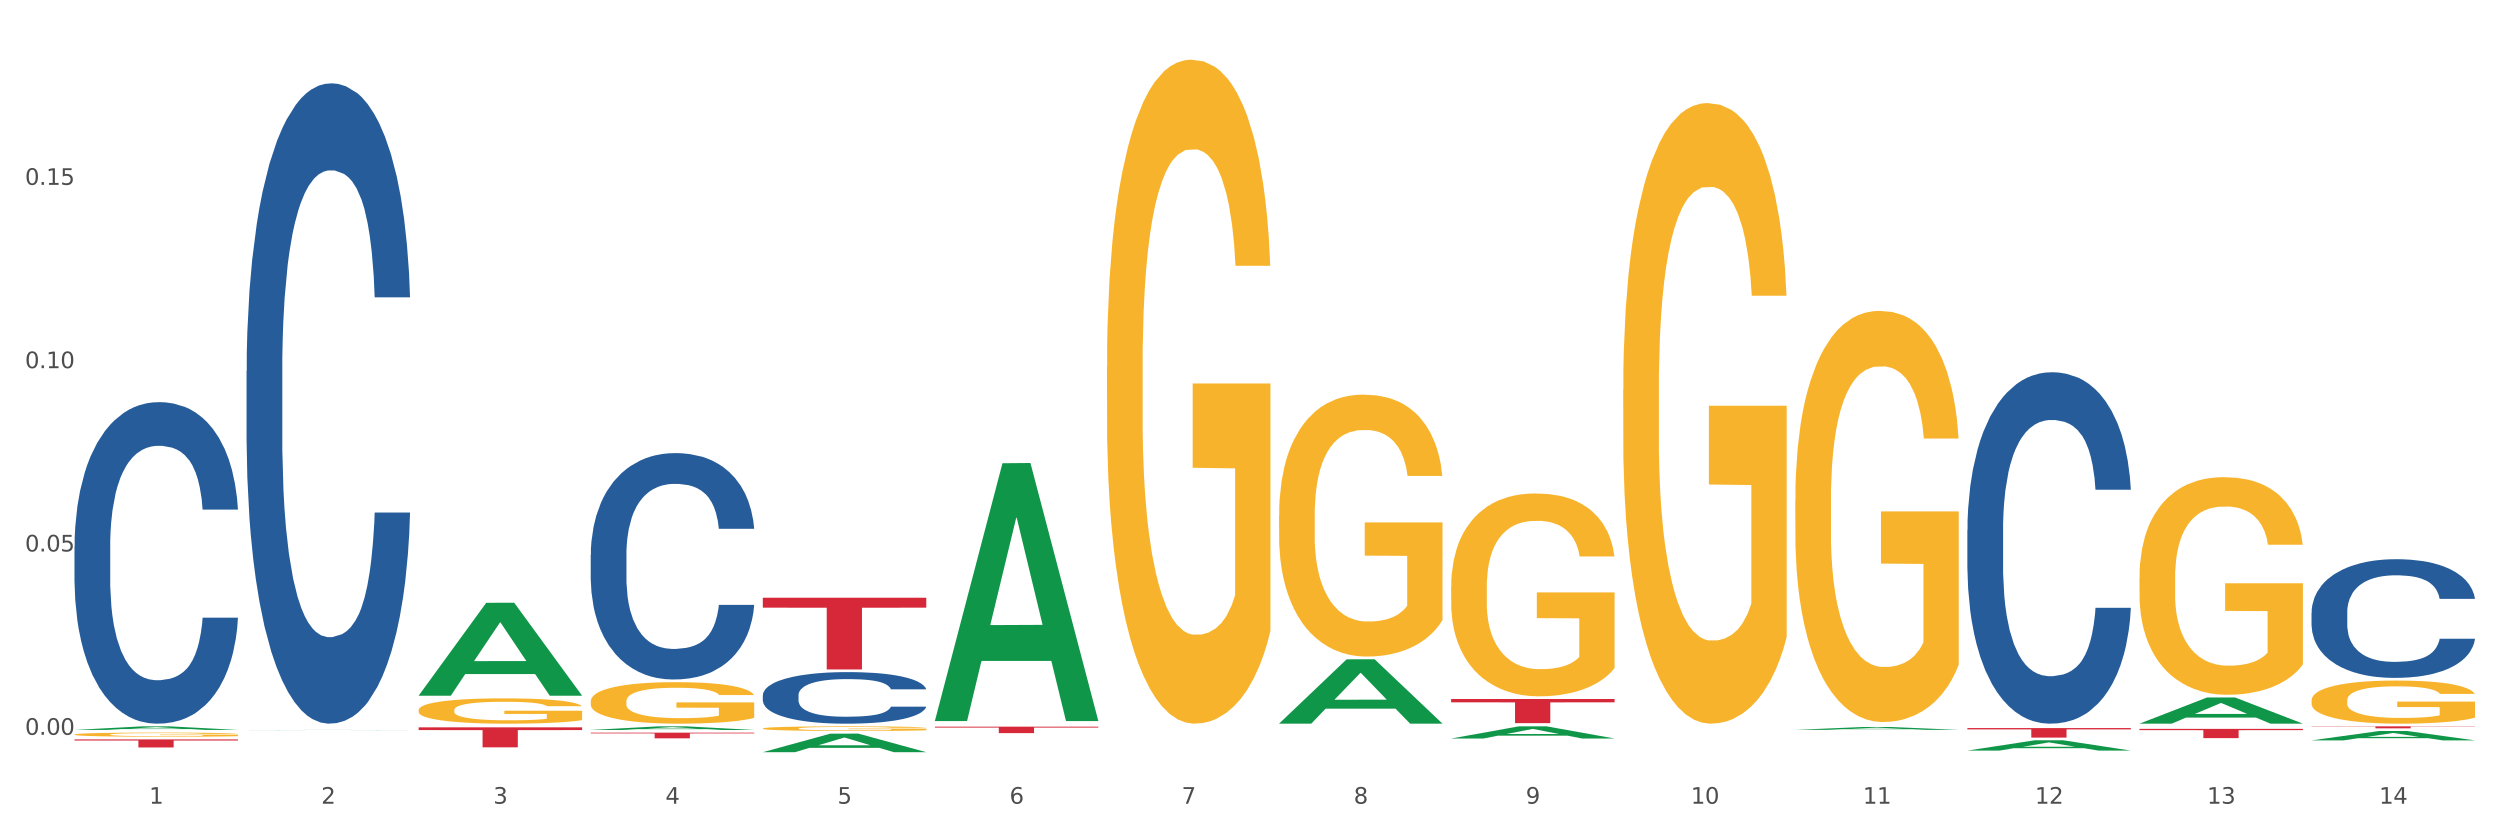 <?xml version="1.0" encoding="utf-8" standalone="no"?>
<!DOCTYPE svg PUBLIC "-//W3C//DTD SVG 1.1//EN"
  "http://www.w3.org/Graphics/SVG/1.1/DTD/svg11.dtd">
<svg xmlns:xlink="http://www.w3.org/1999/xlink" width="1080pt" height="360pt" viewBox="0 0 1080 360" xmlns="http://www.w3.org/2000/svg" version="1.1">
 <rect x="0" y="0" width="1080" height="360" fill="#333333" stroke="none"/>
 <defs>
  <style type="text/css">*{stroke-linejoin: round; stroke-linecap: butt}</style>
 </defs>
 <g id="figure_1">
  <g id="patch_1">
   <path d="M 0 360 
L 1080 360 
L 1080 0 
L 0 0 
z
" style="fill: #ffffff; stroke: #ffffff; stroke-linejoin: miter"/>
  </g>
  <g id="axes_1">
   <g id="matplotlib.axis_1">
    <g id="xtick_1">
     <g id="text_1">
      <!-- 1 -->
      <g style="fill: #4d4d4d" transform="translate(64.432 347.204) scale(0.096 -0.096)">
       <defs>
        <path id="DejaVuSans-31" d="M 794 531 
L 1825 531 
L 1825 4091 
L 703 3866 
L 703 4441 
L 1819 4666 
L 2450 4666 
L 2450 531 
L 3481 531 
L 3481 0 
L 794 0 
L 794 531 
z
" transform="scale(0.016)"/>
       </defs>
       <use xlink:href="#DejaVuSans-31"/>
      </g>
     </g>
    </g>
    <g id="xtick_2">
     <g id="text_2">
      <!-- 2 -->
      <g style="fill: #4d4d4d" transform="translate(138.771 347.204) scale(0.096 -0.096)">
       <defs>
        <path id="DejaVuSans-32" d="M 1228 531 
L 3431 531 
L 3431 0 
L 469 0 
L 469 531 
Q 828 903 1448 1529 
Q 2069 2156 2228 2338 
Q 2531 2678 2651 2914 
Q 2772 3150 2772 3378 
Q 2772 3750 2511 3984 
Q 2250 4219 1831 4219 
Q 1534 4219 1204 4116 
Q 875 4013 500 3803 
L 500 4441 
Q 881 4594 1212 4672 
Q 1544 4750 1819 4750 
Q 2544 4750 2975 4387 
Q 3406 4025 3406 3419 
Q 3406 3131 3298 2873 
Q 3191 2616 2906 2266 
Q 2828 2175 2409 1742 
Q 1991 1309 1228 531 
z
" transform="scale(0.016)"/>
       </defs>
       <use xlink:href="#DejaVuSans-32"/>
      </g>
     </g>
    </g>
    <g id="xtick_3">
     <g id="text_3">
      <!-- 3 -->
      <g style="fill: #4d4d4d" transform="translate(213.109 347.204) scale(0.096 -0.096)">
       <defs>
        <path id="DejaVuSans-33" d="M 2597 2516 
Q 3050 2419 3304 2112 
Q 3559 1806 3559 1356 
Q 3559 666 3084 287 
Q 2609 -91 1734 -91 
Q 1441 -91 1130 -33 
Q 819 25 488 141 
L 488 750 
Q 750 597 1062 519 
Q 1375 441 1716 441 
Q 2309 441 2620 675 
Q 2931 909 2931 1356 
Q 2931 1769 2642 2001 
Q 2353 2234 1838 2234 
L 1294 2234 
L 1294 2753 
L 1863 2753 
Q 2328 2753 2575 2939 
Q 2822 3125 2822 3475 
Q 2822 3834 2567 4026 
Q 2313 4219 1838 4219 
Q 1578 4219 1281 4162 
Q 984 4106 628 3988 
L 628 4550 
Q 988 4650 1302 4700 
Q 1616 4750 1894 4750 
Q 2613 4750 3031 4423 
Q 3450 4097 3450 3541 
Q 3450 3153 3228 2886 
Q 3006 2619 2597 2516 
z
" transform="scale(0.016)"/>
       </defs>
       <use xlink:href="#DejaVuSans-33"/>
      </g>
     </g>
    </g>
    <g id="xtick_4">
     <g id="text_4">
      <!-- 4 -->
      <g style="fill: #4d4d4d" transform="translate(287.448 347.204) scale(0.096 -0.096)">
       <defs>
        <path id="DejaVuSans-34" d="M 2419 4116 
L 825 1625 
L 2419 1625 
L 2419 4116 
z
M 2253 4666 
L 3047 4666 
L 3047 1625 
L 3713 1625 
L 3713 1100 
L 3047 1100 
L 3047 0 
L 2419 0 
L 2419 1100 
L 313 1100 
L 313 1709 
L 2253 4666 
z
" transform="scale(0.016)"/>
       </defs>
       <use xlink:href="#DejaVuSans-34"/>
      </g>
     </g>
    </g>
    <g id="xtick_5">
     <g id="text_5">
      <!-- 5 -->
      <g style="fill: #4d4d4d" transform="translate(361.787 347.204) scale(0.096 -0.096)">
       <defs>
        <path id="DejaVuSans-35" d="M 691 4666 
L 3169 4666 
L 3169 4134 
L 1269 4134 
L 1269 2991 
Q 1406 3038 1543 3061 
Q 1681 3084 1819 3084 
Q 2600 3084 3056 2656 
Q 3513 2228 3513 1497 
Q 3513 744 3044 326 
Q 2575 -91 1722 -91 
Q 1428 -91 1123 -41 
Q 819 9 494 109 
L 494 744 
Q 775 591 1075 516 
Q 1375 441 1709 441 
Q 2250 441 2565 725 
Q 2881 1009 2881 1497 
Q 2881 1984 2565 2268 
Q 2250 2553 1709 2553 
Q 1456 2553 1204 2497 
Q 953 2441 691 2322 
L 691 4666 
z
" transform="scale(0.016)"/>
       </defs>
       <use xlink:href="#DejaVuSans-35"/>
      </g>
     </g>
    </g>
    <g id="xtick_6">
     <g id="text_6">
      <!-- 6 -->
      <g style="fill: #4d4d4d" transform="translate(436.125 347.204) scale(0.096 -0.096)">
       <defs>
        <path id="DejaVuSans-36" d="M 2113 2584 
Q 1688 2584 1439 2293 
Q 1191 2003 1191 1497 
Q 1191 994 1439 701 
Q 1688 409 2113 409 
Q 2538 409 2786 701 
Q 3034 994 3034 1497 
Q 3034 2003 2786 2293 
Q 2538 2584 2113 2584 
z
M 3366 4563 
L 3366 3988 
Q 3128 4100 2886 4159 
Q 2644 4219 2406 4219 
Q 1781 4219 1451 3797 
Q 1122 3375 1075 2522 
Q 1259 2794 1537 2939 
Q 1816 3084 2150 3084 
Q 2853 3084 3261 2657 
Q 3669 2231 3669 1497 
Q 3669 778 3244 343 
Q 2819 -91 2113 -91 
Q 1303 -91 875 529 
Q 447 1150 447 2328 
Q 447 3434 972 4092 
Q 1497 4750 2381 4750 
Q 2619 4750 2861 4703 
Q 3103 4656 3366 4563 
z
" transform="scale(0.016)"/>
       </defs>
       <use xlink:href="#DejaVuSans-36"/>
      </g>
     </g>
    </g>
    <g id="xtick_7">
     <g id="text_7">
      <!-- 7 -->
      <g style="fill: #4d4d4d" transform="translate(510.464 347.204) scale(0.096 -0.096)">
       <defs>
        <path id="DejaVuSans-37" d="M 525 4666 
L 3525 4666 
L 3525 4397 
L 1831 0 
L 1172 0 
L 2766 4134 
L 525 4134 
L 525 4666 
z
" transform="scale(0.016)"/>
       </defs>
       <use xlink:href="#DejaVuSans-37"/>
      </g>
     </g>
    </g>
    <g id="xtick_8">
     <g id="text_8">
      <!-- 8 -->
      <g style="fill: #4d4d4d" transform="translate(584.803 347.204) scale(0.096 -0.096)">
       <defs>
        <path id="DejaVuSans-38" d="M 2034 2216 
Q 1584 2216 1326 1975 
Q 1069 1734 1069 1313 
Q 1069 891 1326 650 
Q 1584 409 2034 409 
Q 2484 409 2743 651 
Q 3003 894 3003 1313 
Q 3003 1734 2745 1975 
Q 2488 2216 2034 2216 
z
M 1403 2484 
Q 997 2584 770 2862 
Q 544 3141 544 3541 
Q 544 4100 942 4425 
Q 1341 4750 2034 4750 
Q 2731 4750 3128 4425 
Q 3525 4100 3525 3541 
Q 3525 3141 3298 2862 
Q 3072 2584 2669 2484 
Q 3125 2378 3379 2068 
Q 3634 1759 3634 1313 
Q 3634 634 3220 271 
Q 2806 -91 2034 -91 
Q 1263 -91 848 271 
Q 434 634 434 1313 
Q 434 1759 690 2068 
Q 947 2378 1403 2484 
z
M 1172 3481 
Q 1172 3119 1398 2916 
Q 1625 2713 2034 2713 
Q 2441 2713 2670 2916 
Q 2900 3119 2900 3481 
Q 2900 3844 2670 4047 
Q 2441 4250 2034 4250 
Q 1625 4250 1398 4047 
Q 1172 3844 1172 3481 
z
" transform="scale(0.016)"/>
       </defs>
       <use xlink:href="#DejaVuSans-38"/>
      </g>
     </g>
    </g>
    <g id="xtick_9">
     <g id="text_9">
      <!-- 9 -->
      <g style="fill: #4d4d4d" transform="translate(659.142 347.204) scale(0.096 -0.096)">
       <defs>
        <path id="DejaVuSans-39" d="M 703 97 
L 703 672 
Q 941 559 1184 500 
Q 1428 441 1663 441 
Q 2288 441 2617 861 
Q 2947 1281 2994 2138 
Q 2813 1869 2534 1725 
Q 2256 1581 1919 1581 
Q 1219 1581 811 2004 
Q 403 2428 403 3163 
Q 403 3881 828 4315 
Q 1253 4750 1959 4750 
Q 2769 4750 3195 4129 
Q 3622 3509 3622 2328 
Q 3622 1225 3098 567 
Q 2575 -91 1691 -91 
Q 1453 -91 1209 -44 
Q 966 3 703 97 
z
M 1959 2075 
Q 2384 2075 2632 2365 
Q 2881 2656 2881 3163 
Q 2881 3666 2632 3958 
Q 2384 4250 1959 4250 
Q 1534 4250 1286 3958 
Q 1038 3666 1038 3163 
Q 1038 2656 1286 2365 
Q 1534 2075 1959 2075 
z
" transform="scale(0.016)"/>
       </defs>
       <use xlink:href="#DejaVuSans-39"/>
      </g>
     </g>
    </g>
    <g id="xtick_10">
     <g id="text_10">
      <!-- 10 -->
      <g style="fill: #4d4d4d" transform="translate(730.426 347.204) scale(0.096 -0.096)">
       <defs>
        <path id="DejaVuSans-30" d="M 2034 4250 
Q 1547 4250 1301 3770 
Q 1056 3291 1056 2328 
Q 1056 1369 1301 889 
Q 1547 409 2034 409 
Q 2525 409 2770 889 
Q 3016 1369 3016 2328 
Q 3016 3291 2770 3770 
Q 2525 4250 2034 4250 
z
M 2034 4750 
Q 2819 4750 3233 4129 
Q 3647 3509 3647 2328 
Q 3647 1150 3233 529 
Q 2819 -91 2034 -91 
Q 1250 -91 836 529 
Q 422 1150 422 2328 
Q 422 3509 836 4129 
Q 1250 4750 2034 4750 
z
" transform="scale(0.016)"/>
       </defs>
       <use xlink:href="#DejaVuSans-31"/>
       <use xlink:href="#DejaVuSans-30" transform="translate(63.623 0)"/>
      </g>
     </g>
    </g>
    <g id="xtick_11">
     <g id="text_11">
      <!-- 11 -->
      <g style="fill: #4d4d4d" transform="translate(804.765 347.204) scale(0.096 -0.096)">
       <use xlink:href="#DejaVuSans-31"/>
       <use xlink:href="#DejaVuSans-31" transform="translate(63.623 0)"/>
      </g>
     </g>
    </g>
    <g id="xtick_12">
     <g id="text_12">
      <!-- 12 -->
      <g style="fill: #4d4d4d" transform="translate(879.104 347.204) scale(0.096 -0.096)">
       <use xlink:href="#DejaVuSans-31"/>
       <use xlink:href="#DejaVuSans-32" transform="translate(63.623 0)"/>
      </g>
     </g>
    </g>
    <g id="xtick_13">
     <g id="text_13">
      <!-- 13 -->
      <g style="fill: #4d4d4d" transform="translate(953.442 347.204) scale(0.096 -0.096)">
       <use xlink:href="#DejaVuSans-31"/>
       <use xlink:href="#DejaVuSans-33" transform="translate(63.623 0)"/>
      </g>
     </g>
    </g>
    <g id="xtick_14">
     <g id="text_14">
      <!-- 14 -->
      <g style="fill: #4d4d4d" transform="translate(1027.781 347.204) scale(0.096 -0.096)">
       <use xlink:href="#DejaVuSans-31"/>
       <use xlink:href="#DejaVuSans-34" transform="translate(63.623 0)"/>
      </g>
     </g>
    </g>
    <g id="xtick_15"/>
    <g id="xtick_16"/>
    <g id="xtick_17"/>
    <g id="xtick_18"/>
    <g id="xtick_19"/>
    <g id="xtick_20"/>
    <g id="xtick_21"/>
    <g id="xtick_22"/>
    <g id="xtick_23"/>
    <g id="xtick_24"/>
    <g id="xtick_25"/>
    <g id="xtick_26"/>
    <g id="xtick_27"/>
   </g>
   <g id="matplotlib.axis_2">
    <g id="ytick_1">
     <g id="text_15">
      <!-- 0.00 -->
      <g style="fill: #4d4d4d" transform="translate(10.8 317.432) scale(0.096 -0.096)">
       <defs>
        <path id="DejaVuSans-2e" d="M 684 794 
L 1344 794 
L 1344 0 
L 684 0 
L 684 794 
z
" transform="scale(0.016)"/>
       </defs>
       <use xlink:href="#DejaVuSans-30"/>
       <use xlink:href="#DejaVuSans-2e" transform="translate(63.623 0)"/>
       <use xlink:href="#DejaVuSans-30" transform="translate(95.41 0)"/>
       <use xlink:href="#DejaVuSans-30" transform="translate(159.033 0)"/>
      </g>
     </g>
    </g>
    <g id="ytick_2">
     <g id="text_16">
      <!-- 0.05 -->
      <g style="fill: #4d4d4d" transform="translate(10.8 238.24) scale(0.096 -0.096)">
       <use xlink:href="#DejaVuSans-30"/>
       <use xlink:href="#DejaVuSans-2e" transform="translate(63.623 0)"/>
       <use xlink:href="#DejaVuSans-30" transform="translate(95.41 0)"/>
       <use xlink:href="#DejaVuSans-35" transform="translate(159.033 0)"/>
      </g>
     </g>
    </g>
    <g id="ytick_3">
     <g id="text_17">
      <!-- 0.10 -->
      <g style="fill: #4d4d4d" transform="translate(10.8 159.048) scale(0.096 -0.096)">
       <use xlink:href="#DejaVuSans-30"/>
       <use xlink:href="#DejaVuSans-2e" transform="translate(63.623 0)"/>
       <use xlink:href="#DejaVuSans-31" transform="translate(95.41 0)"/>
       <use xlink:href="#DejaVuSans-30" transform="translate(159.033 0)"/>
      </g>
     </g>
    </g>
    <g id="ytick_4">
     <g id="text_18">
      <!-- 0.15 -->
      <g style="fill: #4d4d4d" transform="translate(10.8 79.856) scale(0.096 -0.096)">
       <use xlink:href="#DejaVuSans-30"/>
       <use xlink:href="#DejaVuSans-2e" transform="translate(63.623 0)"/>
       <use xlink:href="#DejaVuSans-31" transform="translate(95.41 0)"/>
       <use xlink:href="#DejaVuSans-35" transform="translate(159.033 0)"/>
      </g>
     </g>
    </g>
    <g id="ytick_5"/>
    <g id="ytick_6"/>
    <g id="ytick_7"/>
    <g id="ytick_8"/>
   </g>
   <g id="PolyCollection_1">
    <path d="M 32.175 315.325 
L 32.248 315.324 
L 61.37 313.786 
L 73.456 313.785 
L 102.797 315.328 
L 88.818 315.328 
L 82.484 314.969 
L 52.415 314.969 
L 52.197 314.975 
L 46.081 315.328 
L 32.175 315.328 
L 32.175 315.325 
L 56.201 314.754 
L 78.698 314.753 
L 67.559 314.114 
L 67.413 314.111 
L 67.267 314.115 
L 56.128 314.753 
L 56.201 314.754 
L 32.175 315.325 
z
" clip-path="url(#pbfcd335e80)" style="fill: #109648"/>
    <path d="M 924.24 314.871 
L 994.861 314.871 
L 994.861 315.428 
L 967.081 315.432 
L 967.081 318.882 
L 951.852 318.882 
L 951.852 315.432 
L 924.24 315.428 
L 924.24 314.874 
L 924.24 314.871 
z
" clip-path="url(#pbfcd335e80)" style="fill: #d62839"/>
    <path d="M 849.901 314.53 
L 920.523 314.53 
L 920.523 315.1 
L 892.742 315.104 
L 892.742 318.631 
L 877.514 318.631 
L 877.514 315.104 
L 849.901 315.1 
L 849.901 314.534 
L 849.901 314.53 
z
" clip-path="url(#pbfcd335e80)" style="fill: #d62839"/>
    <path d="M 626.885 301.967 
L 697.506 301.967 
L 697.506 303.416 
L 669.726 303.425 
L 669.726 312.389 
L 654.497 312.389 
L 654.497 303.425 
L 626.885 303.416 
L 626.885 301.977 
L 626.885 301.967 
z
" clip-path="url(#pbfcd335e80)" style="fill: #d62839"/>
    <path d="M 403.869 313.934 
L 474.49 313.934 
L 474.49 314.321 
L 446.71 314.324 
L 446.71 316.719 
L 431.481 316.719 
L 431.481 314.324 
L 403.869 314.321 
L 403.869 313.937 
L 403.869 313.934 
z
" clip-path="url(#pbfcd335e80)" style="fill: #d62839"/>
    <path d="M 329.53 258.209 
L 400.152 258.209 
L 400.152 262.515 
L 372.371 262.544 
L 372.371 289.197 
L 357.143 289.197 
L 357.143 262.544 
L 329.53 262.515 
L 329.53 258.238 
L 329.53 258.209 
z
" clip-path="url(#pbfcd335e80)" style="fill: #d62839"/>
    <path d="M 255.191 316.499 
L 325.813 316.499 
L 325.813 316.841 
L 298.033 316.844 
L 298.033 318.965 
L 282.804 318.965 
L 282.804 316.844 
L 255.191 316.841 
L 255.191 316.501 
L 255.191 316.499 
z
" clip-path="url(#pbfcd335e80)" style="fill: #d62839"/>
    <path d="M 180.852 314.2 
L 251.474 314.2 
L 251.474 315.401 
L 223.694 315.409 
L 223.694 322.838 
L 208.465 322.838 
L 208.465 315.409 
L 180.852 315.401 
L 180.852 314.208 
L 180.852 314.2 
z
" clip-path="url(#pbfcd335e80)" style="fill: #d62839"/>
    <path d="M 32.175 319.423 
L 102.797 319.423 
L 102.797 319.908 
L 75.017 319.911 
L 75.017 322.911 
L 59.788 322.911 
L 59.788 319.911 
L 32.175 319.908 
L 32.175 319.427 
L 32.175 319.423 
z
" clip-path="url(#pbfcd335e80)" style="fill: #d62839"/>
    <path d="M 32.175 236.135 
L 32.258 236.008 
L 32.258 232.456 
L 32.509 227.635 
L 33.427 218.755 
L 34.596 212.031 
L 36.599 204.165 
L 37.684 200.867 
L 39.104 197.188 
L 42.025 191.225 
L 45.364 186.151 
L 47.702 183.36 
L 49.455 181.584 
L 53.378 178.412 
L 55.632 177.017 
L 57.969 175.875 
L 59.973 175.114 
L 63.312 174.226 
L 65.983 173.845 
L 69.072 173.719 
L 71.66 173.845 
L 75.082 174.353 
L 80.091 175.875 
L 82.011 176.763 
L 84.599 178.286 
L 87.27 180.315 
L 89.44 182.345 
L 91.945 185.263 
L 94.533 189.069 
L 97.037 193.89 
L 98.79 198.33 
L 100.209 203.024 
L 101.461 208.732 
L 102.379 214.949 
L 102.797 220.15 
L 87.52 220.15 
L 87.103 215.456 
L 86.268 210.382 
L 85.434 206.956 
L 84.515 204.165 
L 83.096 200.994 
L 81.844 198.964 
L 79.757 196.554 
L 77.837 195.031 
L 76.251 194.143 
L 74.331 193.382 
L 70.241 192.621 
L 67.319 192.621 
L 65.482 192.875 
L 63.229 193.509 
L 61.309 194.397 
L 59.055 195.919 
L 57.302 197.569 
L 55.549 199.725 
L 54.547 201.248 
L 53.044 204.039 
L 52.043 206.322 
L 50.707 210.255 
L 49.956 213.046 
L 48.62 220.277 
L 48.036 225.605 
L 47.785 229.284 
L 47.618 233.344 
L 47.618 253.134 
L 48.119 262.014 
L 48.537 265.82 
L 49.204 270.134 
L 50.457 275.716 
L 52.293 281.171 
L 54.213 285.103 
L 55.799 287.514 
L 57.302 289.29 
L 58.804 290.685 
L 60.641 291.954 
L 62.143 292.715 
L 64.397 293.476 
L 67.069 293.857 
L 69.155 293.857 
L 73.413 293.223 
L 75.333 292.588 
L 77.169 291.7 
L 79.173 290.305 
L 80.759 288.782 
L 81.677 287.641 
L 83.18 285.23 
L 84.348 282.693 
L 85.35 279.775 
L 86.018 277.238 
L 86.769 273.432 
L 87.353 269.119 
L 87.52 266.835 
L 102.797 266.835 
L 102.463 271.402 
L 101.879 275.842 
L 100.71 281.805 
L 99.792 285.23 
L 98.372 289.417 
L 96.87 292.969 
L 94.783 296.902 
L 92.863 299.819 
L 90.86 302.357 
L 88.689 304.64 
L 84.766 307.812 
L 83.347 308.7 
L 80.341 310.222 
L 78.004 311.11 
L 74.581 311.998 
L 71.075 312.506 
L 67.402 312.632 
L 64.147 312.379 
L 60.557 311.618 
L 58.303 310.856 
L 55.799 309.715 
L 52.877 307.939 
L 50.123 305.782 
L 47.535 303.245 
L 45.114 300.327 
L 42.86 297.028 
L 39.938 291.573 
L 37.768 286.245 
L 36.182 281.298 
L 35.097 277.111 
L 34.011 271.783 
L 33.427 268.104 
L 32.509 259.224 
L 32.175 250.978 
L 32.175 236.135 
z
" clip-path="url(#pbfcd335e80)" style="fill: #255c99"/>
    <path d="M 106.514 160.291 
L 106.597 160.038 
L 106.597 152.964 
L 106.848 143.364 
L 107.766 125.679 
L 108.935 112.289 
L 110.938 96.625 
L 112.023 90.057 
L 113.442 82.73 
L 116.364 70.856 
L 119.703 60.751 
L 122.04 55.193 
L 123.794 51.656 
L 127.717 45.34 
L 129.971 42.561 
L 132.308 40.287 
L 134.312 38.771 
L 137.651 37.002 
L 140.322 36.245 
L 143.411 35.992 
L 145.998 36.245 
L 149.421 37.255 
L 154.43 40.287 
L 156.35 42.055 
L 158.937 45.087 
L 161.609 49.129 
L 163.779 53.171 
L 166.283 58.982 
L 168.871 66.561 
L 171.376 76.162 
L 173.129 85.004 
L 174.548 94.352 
L 175.8 105.72 
L 176.718 118.1 
L 177.135 128.458 
L 161.859 128.458 
L 161.442 119.11 
L 160.607 109.005 
L 159.772 102.184 
L 158.854 96.625 
L 157.435 90.309 
L 156.183 86.267 
L 154.096 81.467 
L 152.176 78.435 
L 150.59 76.667 
L 148.67 75.151 
L 144.579 73.635 
L 141.658 73.635 
L 139.821 74.14 
L 137.567 75.404 
L 135.647 77.172 
L 133.393 80.204 
L 131.64 83.488 
L 129.887 87.783 
L 128.886 90.815 
L 127.383 96.373 
L 126.381 100.92 
L 125.046 108.752 
L 124.294 114.31 
L 122.959 128.711 
L 122.374 139.322 
L 122.124 146.648 
L 121.957 154.733 
L 121.957 194.144 
L 122.458 211.829 
L 122.875 219.408 
L 123.543 227.998 
L 124.795 239.114 
L 126.632 249.978 
L 128.552 257.81 
L 130.138 262.61 
L 131.64 266.147 
L 133.143 268.926 
L 134.979 271.452 
L 136.482 272.968 
L 138.736 274.484 
L 141.407 275.242 
L 143.494 275.242 
L 147.751 273.979 
L 149.671 272.715 
L 151.508 270.947 
L 153.511 268.168 
L 155.097 265.136 
L 156.016 262.862 
L 157.518 258.062 
L 158.687 253.009 
L 159.689 247.199 
L 160.357 242.146 
L 161.108 234.567 
L 161.692 225.977 
L 161.859 221.429 
L 177.135 221.429 
L 176.802 230.525 
L 176.217 239.367 
L 175.049 251.241 
L 174.13 258.062 
L 172.711 266.399 
L 171.209 273.473 
L 169.122 281.305 
L 167.202 287.116 
L 165.198 292.169 
L 163.028 296.716 
L 159.104 303.032 
L 157.685 304.801 
L 154.68 307.832 
L 152.343 309.601 
L 148.92 311.369 
L 145.414 312.38 
L 141.741 312.632 
L 138.486 312.127 
L 134.896 310.611 
L 132.642 309.095 
L 130.138 306.822 
L 127.216 303.285 
L 124.461 298.99 
L 121.874 293.937 
L 119.453 288.126 
L 117.199 281.558 
L 114.277 270.694 
L 112.107 260.083 
L 110.521 250.23 
L 109.435 241.893 
L 108.35 231.282 
L 107.766 223.956 
L 106.848 206.271 
L 106.514 189.85 
L 106.514 160.291 
z
" clip-path="url(#pbfcd335e80)" style="fill: #255c99"/>
    <path d="M 255.191 239.684 
L 255.275 239.594 
L 255.275 237.093 
L 255.525 233.699 
L 256.443 227.446 
L 257.612 222.712 
L 259.615 217.174 
L 260.701 214.852 
L 262.12 212.261 
L 265.041 208.063 
L 268.381 204.49 
L 270.718 202.525 
L 272.471 201.275 
L 276.394 199.042 
L 278.648 198.059 
L 280.986 197.255 
L 282.989 196.719 
L 286.328 196.094 
L 288.999 195.826 
L 292.088 195.737 
L 294.676 195.826 
L 298.098 196.183 
L 303.107 197.255 
L 305.027 197.881 
L 307.615 198.952 
L 310.286 200.382 
L 312.457 201.811 
L 314.961 203.865 
L 317.549 206.545 
L 320.053 209.939 
L 321.806 213.065 
L 323.225 216.37 
L 324.477 220.39 
L 325.396 224.767 
L 325.813 228.429 
L 310.537 228.429 
L 310.119 225.124 
L 309.284 221.551 
L 308.45 219.139 
L 307.531 217.174 
L 306.112 214.941 
L 304.86 213.512 
L 302.773 211.815 
L 300.853 210.743 
L 299.267 210.118 
L 297.347 209.582 
L 293.257 209.046 
L 290.335 209.046 
L 288.499 209.225 
L 286.245 209.671 
L 284.325 210.296 
L 282.071 211.368 
L 280.318 212.529 
L 278.565 214.048 
L 277.563 215.12 
L 276.06 217.085 
L 275.059 218.693 
L 273.723 221.462 
L 272.972 223.427 
L 271.636 228.518 
L 271.052 232.27 
L 270.801 234.86 
L 270.634 237.718 
L 270.634 251.653 
L 271.135 257.905 
L 271.553 260.585 
L 272.22 263.622 
L 273.473 267.552 
L 275.309 271.393 
L 277.229 274.162 
L 278.815 275.859 
L 280.318 277.11 
L 281.82 278.092 
L 283.657 278.985 
L 285.159 279.521 
L 287.413 280.057 
L 290.085 280.325 
L 292.172 280.325 
L 296.429 279.879 
L 298.349 279.432 
L 300.185 278.807 
L 302.189 277.824 
L 303.775 276.752 
L 304.693 275.949 
L 306.196 274.251 
L 307.364 272.465 
L 308.366 270.411 
L 309.034 268.624 
L 309.785 265.944 
L 310.37 262.907 
L 310.537 261.3 
L 325.813 261.3 
L 325.479 264.515 
L 324.895 267.642 
L 323.726 271.84 
L 322.808 274.251 
L 321.389 277.199 
L 319.886 279.7 
L 317.799 282.469 
L 315.879 284.523 
L 313.876 286.31 
L 311.705 287.918 
L 307.782 290.151 
L 306.363 290.776 
L 303.358 291.848 
L 301.02 292.473 
L 297.598 293.098 
L 294.092 293.456 
L 290.419 293.545 
L 287.163 293.366 
L 283.573 292.83 
L 281.32 292.295 
L 278.815 291.491 
L 275.893 290.24 
L 273.139 288.722 
L 270.551 286.935 
L 268.13 284.881 
L 265.876 282.558 
L 262.955 278.718 
L 260.784 274.966 
L 259.198 271.482 
L 258.113 268.535 
L 257.028 264.783 
L 256.443 262.193 
L 255.525 255.94 
L 255.191 250.134 
L 255.191 239.684 
z
" clip-path="url(#pbfcd335e80)" style="fill: #255c99"/>
    <path d="M 329.53 300.361 
L 329.613 300.341 
L 329.613 299.771 
L 329.864 298.998 
L 330.782 297.573 
L 331.951 296.495 
L 333.954 295.233 
L 335.039 294.704 
L 336.458 294.114 
L 339.38 293.157 
L 342.719 292.343 
L 345.057 291.895 
L 346.81 291.61 
L 350.733 291.102 
L 352.987 290.878 
L 355.324 290.695 
L 357.328 290.573 
L 360.667 290.43 
L 363.338 290.369 
L 366.427 290.349 
L 369.015 290.369 
L 372.437 290.451 
L 377.446 290.695 
L 379.366 290.837 
L 381.954 291.081 
L 384.625 291.407 
L 386.795 291.733 
L 389.3 292.201 
L 391.887 292.811 
L 394.392 293.584 
L 396.145 294.297 
L 397.564 295.05 
L 398.816 295.965 
L 399.734 296.963 
L 400.152 297.797 
L 384.875 297.797 
L 384.458 297.044 
L 383.623 296.23 
L 382.788 295.681 
L 381.87 295.233 
L 380.451 294.724 
L 379.199 294.399 
L 377.112 294.012 
L 375.192 293.768 
L 373.606 293.625 
L 371.686 293.503 
L 367.595 293.381 
L 364.674 293.381 
L 362.837 293.422 
L 360.583 293.523 
L 358.663 293.666 
L 356.41 293.91 
L 354.656 294.175 
L 352.903 294.521 
L 351.902 294.765 
L 350.399 295.213 
L 349.397 295.579 
L 348.062 296.21 
L 347.31 296.657 
L 345.975 297.817 
L 345.391 298.672 
L 345.14 299.262 
L 344.973 299.913 
L 344.973 303.088 
L 345.474 304.513 
L 345.891 305.123 
L 346.559 305.815 
L 347.811 306.71 
L 349.648 307.586 
L 351.568 308.216 
L 353.154 308.603 
L 354.656 308.888 
L 356.159 309.112 
L 357.996 309.315 
L 359.498 309.437 
L 361.752 309.56 
L 364.423 309.621 
L 366.51 309.621 
L 370.768 309.519 
L 372.688 309.417 
L 374.524 309.275 
L 376.528 309.051 
L 378.114 308.807 
L 379.032 308.623 
L 380.534 308.237 
L 381.703 307.83 
L 382.705 307.362 
L 383.373 306.955 
L 384.124 306.344 
L 384.708 305.652 
L 384.875 305.286 
L 400.152 305.286 
L 399.818 306.019 
L 399.233 306.731 
L 398.065 307.687 
L 397.146 308.237 
L 395.727 308.908 
L 394.225 309.478 
L 392.138 310.109 
L 390.218 310.577 
L 388.214 310.984 
L 386.044 311.35 
L 382.121 311.859 
L 380.701 312.002 
L 377.696 312.246 
L 375.359 312.388 
L 371.936 312.531 
L 368.43 312.612 
L 364.757 312.632 
L 361.502 312.592 
L 357.912 312.47 
L 355.658 312.348 
L 353.154 312.164 
L 350.232 311.879 
L 347.477 311.534 
L 344.89 311.127 
L 342.469 310.658 
L 340.215 310.129 
L 337.293 309.254 
L 335.123 308.4 
L 333.537 307.606 
L 332.452 306.934 
L 331.366 306.08 
L 330.782 305.489 
L 329.864 304.065 
L 329.53 302.742 
L 329.53 300.361 
z
" clip-path="url(#pbfcd335e80)" style="fill: #255c99"/>
    <path d="M 849.901 229.022 
L 849.984 228.883 
L 849.984 225.001 
L 850.235 219.732 
L 851.153 210.026 
L 852.322 202.677 
L 854.325 194.081 
L 855.41 190.475 
L 856.829 186.454 
L 859.751 179.937 
L 863.09 174.391 
L 865.428 171.341 
L 867.181 169.4 
L 871.104 165.933 
L 873.358 164.408 
L 875.695 163.16 
L 877.699 162.328 
L 881.038 161.357 
L 883.709 160.941 
L 886.798 160.803 
L 889.386 160.941 
L 892.808 161.496 
L 897.817 163.16 
L 899.737 164.131 
L 902.325 165.794 
L 904.996 168.013 
L 907.166 170.231 
L 909.671 173.421 
L 912.258 177.58 
L 914.763 182.849 
L 916.516 187.702 
L 917.935 192.833 
L 919.187 199.072 
L 920.105 205.866 
L 920.523 211.551 
L 905.246 211.551 
L 904.829 206.421 
L 903.994 200.875 
L 903.159 197.131 
L 902.241 194.081 
L 900.822 190.614 
L 899.57 188.396 
L 897.483 185.761 
L 895.563 184.097 
L 893.977 183.127 
L 892.057 182.295 
L 887.966 181.463 
L 885.045 181.463 
L 883.208 181.74 
L 880.954 182.433 
L 879.034 183.404 
L 876.78 185.068 
L 875.027 186.87 
L 873.274 189.228 
L 872.273 190.891 
L 870.77 193.942 
L 869.768 196.438 
L 868.433 200.736 
L 867.681 203.787 
L 866.346 211.69 
L 865.761 217.514 
L 865.511 221.535 
L 865.344 225.972 
L 865.344 247.602 
L 865.845 257.308 
L 866.262 261.468 
L 866.93 266.182 
L 868.182 272.283 
L 870.019 278.245 
L 871.939 282.544 
L 873.525 285.178 
L 875.027 287.12 
L 876.53 288.645 
L 878.367 290.031 
L 879.869 290.863 
L 882.123 291.695 
L 884.794 292.111 
L 886.881 292.111 
L 891.139 291.418 
L 893.059 290.725 
L 894.895 289.754 
L 896.899 288.229 
L 898.485 286.565 
L 899.403 285.317 
L 900.905 282.682 
L 902.074 279.909 
L 903.076 276.72 
L 903.744 273.947 
L 904.495 269.787 
L 905.079 265.073 
L 905.246 262.577 
L 920.523 262.577 
L 920.189 267.569 
L 919.604 272.422 
L 918.436 278.939 
L 917.517 282.682 
L 916.098 287.258 
L 914.596 291.141 
L 912.509 295.439 
L 910.589 298.628 
L 908.585 301.401 
L 906.415 303.897 
L 902.491 307.363 
L 901.072 308.334 
L 898.067 309.998 
L 895.73 310.969 
L 892.307 311.939 
L 888.801 312.494 
L 885.128 312.632 
L 881.873 312.355 
L 878.283 311.523 
L 876.029 310.691 
L 873.525 309.443 
L 870.603 307.502 
L 867.848 305.145 
L 865.261 302.372 
L 862.84 299.183 
L 860.586 295.578 
L 857.664 289.615 
L 855.494 283.792 
L 853.908 278.384 
L 852.823 273.808 
L 851.737 267.985 
L 851.153 263.964 
L 850.235 254.258 
L 849.901 245.245 
L 849.901 229.022 
z
" clip-path="url(#pbfcd335e80)" style="fill: #255c99"/>
    <path d="M 998.578 264.612 
L 998.662 264.565 
L 998.662 263.254 
L 998.912 261.474 
L 999.83 258.197 
L 1000.999 255.715 
L 1003.003 252.812 
L 1004.088 251.594 
L 1005.507 250.236 
L 1008.429 248.035 
L 1011.768 246.162 
L 1014.105 245.132 
L 1015.858 244.476 
L 1019.781 243.306 
L 1022.035 242.791 
L 1024.373 242.369 
L 1026.376 242.088 
L 1029.715 241.76 
L 1032.387 241.62 
L 1035.475 241.573 
L 1038.063 241.62 
L 1041.486 241.807 
L 1046.494 242.369 
L 1048.414 242.697 
L 1051.002 243.259 
L 1053.673 244.008 
L 1055.844 244.757 
L 1058.348 245.834 
L 1060.936 247.239 
L 1063.44 249.019 
L 1065.193 250.658 
L 1066.612 252.39 
L 1067.864 254.497 
L 1068.783 256.792 
L 1069.2 258.712 
L 1053.924 258.712 
L 1053.506 256.979 
L 1052.671 255.106 
L 1051.837 253.842 
L 1050.918 252.812 
L 1049.499 251.641 
L 1048.247 250.892 
L 1046.16 250.002 
L 1044.24 249.44 
L 1042.654 249.112 
L 1040.734 248.831 
L 1036.644 248.55 
L 1033.722 248.55 
L 1031.886 248.644 
L 1029.632 248.878 
L 1027.712 249.206 
L 1025.458 249.768 
L 1023.705 250.377 
L 1021.952 251.173 
L 1020.95 251.735 
L 1019.448 252.765 
L 1018.446 253.608 
L 1017.11 255.059 
L 1016.359 256.089 
L 1015.023 258.759 
L 1014.439 260.725 
L 1014.188 262.083 
L 1014.022 263.582 
L 1014.022 270.887 
L 1014.522 274.165 
L 1014.94 275.569 
L 1015.608 277.161 
L 1016.86 279.222 
L 1018.696 281.235 
L 1020.616 282.687 
L 1022.202 283.577 
L 1023.705 284.232 
L 1025.207 284.747 
L 1027.044 285.216 
L 1028.547 285.497 
L 1030.8 285.778 
L 1033.472 285.918 
L 1035.559 285.918 
L 1039.816 285.684 
L 1041.736 285.45 
L 1043.572 285.122 
L 1045.576 284.607 
L 1047.162 284.045 
L 1048.08 283.623 
L 1049.583 282.734 
L 1050.752 281.797 
L 1051.753 280.72 
L 1052.421 279.784 
L 1053.172 278.379 
L 1053.757 276.787 
L 1053.924 275.944 
L 1069.2 275.944 
L 1068.866 277.63 
L 1068.282 279.269 
L 1067.113 281.469 
L 1066.195 282.734 
L 1064.776 284.279 
L 1063.273 285.59 
L 1061.186 287.042 
L 1059.266 288.119 
L 1057.263 289.055 
L 1055.092 289.898 
L 1051.169 291.069 
L 1049.75 291.397 
L 1046.745 291.959 
L 1044.407 292.286 
L 1040.985 292.614 
L 1037.479 292.802 
L 1033.806 292.848 
L 1030.55 292.755 
L 1026.96 292.474 
L 1024.707 292.193 
L 1022.202 291.771 
L 1019.281 291.116 
L 1016.526 290.32 
L 1013.938 289.383 
L 1011.517 288.306 
L 1009.263 287.089 
L 1006.342 285.075 
L 1004.171 283.108 
L 1002.585 281.282 
L 1001.5 279.737 
L 1000.415 277.77 
L 999.83 276.412 
L 998.912 273.134 
L 998.578 270.091 
L 998.578 264.612 
z
" clip-path="url(#pbfcd335e80)" style="fill: #255c99"/>
    <path d="M 998.578 302.61 
L 998.662 302.593 
L 998.662 301.981 
L 998.828 301.453 
L 999.662 300.177 
L 1000.913 299.122 
L 1001.83 298.561 
L 1002.747 298.101 
L 1003.831 297.642 
L 1005.165 297.165 
L 1007.583 296.468 
L 1009.084 296.11 
L 1010.918 295.736 
L 1014.253 295.192 
L 1016.671 294.885 
L 1019.173 294.63 
L 1023.258 294.324 
L 1025.926 294.188 
L 1028.761 294.086 
L 1032.18 294.017 
L 1034.765 294 
L 1040.434 294.051 
L 1045.27 294.205 
L 1047.605 294.324 
L 1050.607 294.528 
L 1052.191 294.664 
L 1054.775 294.936 
L 1057.444 295.294 
L 1059.278 295.6 
L 1062.029 296.178 
L 1064.114 296.757 
L 1066.032 297.472 
L 1067.032 297.965 
L 1067.783 298.424 
L 1068.45 298.952 
L 1069.117 299.786 
L 1054.108 299.786 
L 1053.525 299.19 
L 1052.608 298.629 
L 1051.274 298.084 
L 1050.106 297.744 
L 1048.105 297.318 
L 1046.271 297.046 
L 1044.353 296.842 
L 1042.019 296.672 
L 1040.184 296.587 
L 1037.599 296.519 
L 1032.513 296.536 
L 1029.095 296.672 
L 1026.76 296.842 
L 1025.259 296.995 
L 1023.925 297.165 
L 1022.425 297.404 
L 1020.674 297.761 
L 1019.423 298.084 
L 1018.172 298.493 
L 1017.172 298.901 
L 1016.255 299.377 
L 1015.504 299.888 
L 1014.92 300.415 
L 1014.42 301.062 
L 1014.003 302.134 
L 1014.003 304.465 
L 1014.17 304.992 
L 1014.587 305.69 
L 1015.087 306.218 
L 1015.921 306.847 
L 1016.671 307.273 
L 1018.089 307.885 
L 1019.673 308.396 
L 1020.924 308.719 
L 1022.174 308.991 
L 1024.342 309.365 
L 1026.76 309.672 
L 1028.845 309.859 
L 1031.68 310.029 
L 1033.597 310.097 
L 1035.265 310.131 
L 1039.35 310.131 
L 1042.269 310.08 
L 1045.52 309.961 
L 1048.022 309.808 
L 1050.106 309.621 
L 1052.441 309.314 
L 1053.942 309.025 
L 1053.942 305.469 
L 1035.598 305.452 
L 1035.598 303.087 
L 1069.2 303.087 
L 1069.2 310.029 
L 1067.783 310.386 
L 1066.198 310.71 
L 1064.531 310.999 
L 1062.029 311.356 
L 1059.028 311.697 
L 1056.36 311.935 
L 1053.525 312.139 
L 1050.19 312.326 
L 1045.854 312.496 
L 1043.186 312.564 
L 1039.851 312.615 
L 1035.932 312.632 
L 1032.513 312.598 
L 1029.178 312.513 
L 1025.676 312.36 
L 1022.258 312.139 
L 1019.673 311.918 
L 1017.088 311.646 
L 1014.337 311.288 
L 1012.169 310.948 
L 1010.501 310.642 
L 1008.667 310.25 
L 1006.666 309.74 
L 1005.165 309.28 
L 1003.831 308.804 
L 1002.414 308.191 
L 1001.413 307.664 
L 1000.413 307 
L 999.829 306.507 
L 999.162 305.741 
L 998.662 304.669 
L 998.578 302.61 
z
" clip-path="url(#pbfcd335e80)" style="fill: #f7b32b"/>
    <path d="M 924.24 249.581 
L 924.323 249.495 
L 924.323 246.404 
L 924.49 243.743 
L 925.323 237.303 
L 926.574 231.98 
L 927.491 229.147 
L 928.408 226.829 
L 929.492 224.51 
L 930.826 222.106 
L 933.244 218.586 
L 934.745 216.783 
L 936.58 214.894 
L 939.915 212.147 
L 942.333 210.602 
L 944.834 209.314 
L 948.92 207.768 
L 951.588 207.081 
L 954.423 206.566 
L 957.841 206.223 
L 960.426 206.137 
L 966.096 206.394 
L 970.932 207.167 
L 973.266 207.768 
L 976.268 208.798 
L 977.852 209.485 
L 980.437 210.859 
L 983.105 212.662 
L 984.939 214.208 
L 987.691 217.127 
L 989.775 220.046 
L 991.693 223.652 
L 992.693 226.142 
L 993.444 228.46 
L 994.111 231.122 
L 994.778 235.329 
L 979.77 235.329 
L 979.186 232.324 
L 978.269 229.49 
L 976.935 226.743 
L 975.768 225.026 
L 973.766 222.879 
L 971.932 221.505 
L 970.014 220.475 
L 967.68 219.617 
L 965.845 219.187 
L 963.261 218.844 
L 958.175 218.93 
L 954.756 219.617 
L 952.422 220.475 
L 950.921 221.248 
L 949.587 222.106 
L 948.086 223.308 
L 946.335 225.111 
L 945.084 226.743 
L 943.834 228.803 
L 942.833 230.864 
L 941.916 233.268 
L 941.165 235.844 
L 940.582 238.505 
L 940.081 241.768 
L 939.665 247.177 
L 939.665 258.939 
L 939.831 261.601 
L 940.248 265.121 
L 940.749 267.783 
L 941.582 270.96 
L 942.333 273.106 
L 943.75 276.197 
L 945.334 278.773 
L 946.585 280.404 
L 947.836 281.778 
L 950.004 283.666 
L 952.422 285.212 
L 954.506 286.156 
L 957.341 287.015 
L 959.259 287.358 
L 960.926 287.53 
L 965.012 287.53 
L 967.93 287.272 
L 971.182 286.671 
L 973.683 285.899 
L 975.768 284.954 
L 978.102 283.409 
L 979.603 281.949 
L 979.603 264.005 
L 961.26 263.919 
L 961.26 251.985 
L 994.861 251.985 
L 994.861 287.015 
L 993.444 288.818 
L 991.86 290.449 
L 990.192 291.909 
L 987.691 293.712 
L 984.689 295.429 
L 982.021 296.631 
L 979.186 297.661 
L 975.851 298.606 
L 971.515 299.464 
L 968.847 299.808 
L 965.512 300.065 
L 961.593 300.151 
L 958.175 299.979 
L 954.84 299.55 
L 951.338 298.777 
L 947.919 297.661 
L 945.334 296.545 
L 942.75 295.171 
L 939.998 293.368 
L 937.83 291.651 
L 936.163 290.106 
L 934.328 288.131 
L 932.327 285.555 
L 930.826 283.237 
L 929.492 280.833 
L 928.075 277.742 
L 927.074 275.081 
L 926.074 271.732 
L 925.49 269.242 
L 924.823 265.379 
L 924.323 259.97 
L 924.24 249.581 
z
" clip-path="url(#pbfcd335e80)" style="fill: #f7b32b"/>
    <path d="M 775.562 216.372 
L 775.645 216.21 
L 775.645 210.369 
L 775.812 205.34 
L 776.646 193.173 
L 777.897 183.115 
L 778.814 177.762 
L 779.731 173.382 
L 780.815 169.002 
L 782.149 164.459 
L 784.567 157.808 
L 786.068 154.401 
L 787.902 150.832 
L 791.237 145.641 
L 793.655 142.721 
L 796.157 140.287 
L 800.242 137.367 
L 802.91 136.069 
L 805.745 135.096 
L 809.164 134.447 
L 811.748 134.285 
L 817.418 134.772 
L 822.254 136.232 
L 824.589 137.367 
L 827.59 139.314 
L 829.175 140.612 
L 831.759 143.207 
L 834.427 146.614 
L 836.262 149.534 
L 839.013 155.05 
L 841.098 160.566 
L 843.015 167.379 
L 844.016 172.084 
L 844.766 176.464 
L 845.433 181.493 
L 846.1 189.442 
L 831.092 189.442 
L 830.509 183.764 
L 829.592 178.411 
L 828.257 173.219 
L 827.09 169.975 
L 825.089 165.919 
L 823.255 163.324 
L 821.337 161.377 
L 819.002 159.755 
L 817.168 158.943 
L 814.583 158.295 
L 809.497 158.457 
L 806.079 159.755 
L 803.744 161.377 
L 802.243 162.837 
L 800.909 164.459 
L 799.408 166.73 
L 797.657 170.137 
L 796.407 173.219 
L 795.156 177.113 
L 794.156 181.006 
L 793.238 185.549 
L 792.488 190.416 
L 791.904 195.445 
L 791.404 201.609 
L 790.987 211.83 
L 790.987 234.055 
L 791.154 239.084 
L 791.571 245.735 
L 792.071 250.764 
L 792.905 256.766 
L 793.655 260.822 
L 795.073 266.662 
L 796.657 271.529 
L 797.908 274.611 
L 799.158 277.207 
L 801.326 280.776 
L 803.744 283.696 
L 805.829 285.481 
L 808.663 287.103 
L 810.581 287.752 
L 812.249 288.076 
L 816.334 288.076 
L 819.253 287.59 
L 822.504 286.454 
L 825.006 284.994 
L 827.09 283.209 
L 829.425 280.289 
L 830.926 277.532 
L 830.926 243.626 
L 812.582 243.464 
L 812.582 220.914 
L 846.184 220.914 
L 846.184 287.103 
L 844.766 290.51 
L 843.182 293.592 
L 841.515 296.35 
L 839.013 299.757 
L 836.012 303.001 
L 833.344 305.272 
L 830.509 307.219 
L 827.174 309.004 
L 822.838 310.626 
L 820.17 311.275 
L 816.835 311.761 
L 812.916 311.924 
L 809.497 311.599 
L 806.162 310.788 
L 802.66 309.328 
L 799.242 307.219 
L 796.657 305.11 
L 794.072 302.514 
L 791.321 299.108 
L 789.153 295.863 
L 787.485 292.943 
L 785.651 289.212 
L 783.65 284.345 
L 782.149 279.965 
L 780.815 275.423 
L 779.398 269.582 
L 778.397 264.553 
L 777.396 258.226 
L 776.813 253.522 
L 776.146 246.222 
L 775.645 236.001 
L 775.562 216.372 
z
" clip-path="url(#pbfcd335e80)" style="fill: #f7b32b"/>
    <path d="M 701.223 168.408 
L 701.307 168.163 
L 701.307 159.348 
L 701.474 151.758 
L 702.307 133.393 
L 703.558 118.212 
L 704.475 110.131 
L 705.392 103.52 
L 706.476 96.908 
L 707.81 90.052 
L 710.228 80.013 
L 711.729 74.871 
L 713.563 69.484 
L 716.899 61.648 
L 719.317 57.241 
L 721.818 53.568 
L 725.903 49.16 
L 728.572 47.201 
L 731.406 45.732 
L 734.825 44.753 
L 737.41 44.508 
L 743.08 45.242 
L 747.915 47.446 
L 750.25 49.16 
L 753.252 52.099 
L 754.836 54.058 
L 757.421 57.975 
L 760.089 63.117 
L 761.923 67.525 
L 764.675 75.85 
L 766.759 84.176 
L 768.677 94.46 
L 769.677 101.561 
L 770.428 108.172 
L 771.095 115.763 
L 771.762 127.761 
L 756.754 127.761 
L 756.17 119.191 
L 755.253 111.111 
L 753.919 103.275 
L 752.751 98.378 
L 750.75 92.256 
L 748.916 88.338 
L 746.998 85.4 
L 744.664 82.951 
L 742.829 81.727 
L 740.245 80.748 
L 735.159 80.992 
L 731.74 82.951 
L 729.405 85.4 
L 727.905 87.604 
L 726.571 90.052 
L 725.07 93.48 
L 723.319 98.623 
L 722.068 103.275 
L 720.817 109.152 
L 719.817 115.028 
L 718.9 121.884 
L 718.149 129.23 
L 717.566 136.821 
L 717.065 146.126 
L 716.648 161.552 
L 716.648 195.098 
L 716.815 202.689 
L 717.232 212.728 
L 717.732 220.319 
L 718.566 229.379 
L 719.317 235.501 
L 720.734 244.316 
L 722.318 251.662 
L 723.569 256.314 
L 724.82 260.232 
L 726.987 265.619 
L 729.405 270.026 
L 731.49 272.72 
L 734.325 275.168 
L 736.242 276.148 
L 737.91 276.638 
L 741.996 276.638 
L 744.914 275.903 
L 748.166 274.189 
L 750.667 271.985 
L 752.751 269.292 
L 755.086 264.884 
L 756.587 260.722 
L 756.587 209.545 
L 738.244 209.3 
L 738.244 175.265 
L 771.845 175.265 
L 771.845 275.168 
L 770.428 280.311 
L 768.844 284.963 
L 767.176 289.126 
L 764.675 294.268 
L 761.673 299.165 
L 759.005 302.593 
L 756.17 305.531 
L 752.835 308.225 
L 748.499 310.674 
L 745.831 311.653 
L 742.496 312.388 
L 738.577 312.632 
L 735.159 312.143 
L 731.823 310.918 
L 728.321 308.715 
L 724.903 305.531 
L 722.318 302.348 
L 719.733 298.43 
L 716.982 293.288 
L 714.814 288.391 
L 713.147 283.984 
L 711.312 278.352 
L 709.311 271.006 
L 707.81 264.395 
L 706.476 257.538 
L 705.059 248.723 
L 704.058 241.133 
L 703.058 231.583 
L 702.474 224.482 
L 701.807 213.463 
L 701.307 198.037 
L 701.223 168.408 
z
" clip-path="url(#pbfcd335e80)" style="fill: #f7b32b"/>
    <path d="M 626.885 253.672 
L 626.968 253.592 
L 626.968 250.711 
L 627.135 248.23 
L 627.969 242.227 
L 629.219 237.264 
L 630.136 234.623 
L 631.054 232.462 
L 632.138 230.301 
L 633.472 228.06 
L 635.89 224.778 
L 637.39 223.097 
L 639.225 221.336 
L 642.56 218.775 
L 644.978 217.334 
L 647.479 216.134 
L 651.565 214.693 
L 654.233 214.053 
L 657.068 213.573 
L 660.486 213.252 
L 663.071 213.172 
L 668.741 213.413 
L 673.577 214.133 
L 675.911 214.693 
L 678.913 215.654 
L 680.497 216.294 
L 683.082 217.575 
L 685.75 219.255 
L 687.584 220.696 
L 690.336 223.417 
L 692.42 226.139 
L 694.338 229.5 
L 695.339 231.822 
L 696.089 233.983 
L 696.756 236.464 
L 697.423 240.386 
L 682.415 240.386 
L 681.831 237.584 
L 680.914 234.943 
L 679.58 232.382 
L 678.413 230.781 
L 676.412 228.78 
L 674.577 227.499 
L 672.66 226.539 
L 670.325 225.739 
L 668.491 225.338 
L 665.906 225.018 
L 660.82 225.098 
L 657.401 225.739 
L 655.067 226.539 
L 653.566 227.259 
L 652.232 228.06 
L 650.731 229.18 
L 648.98 230.861 
L 647.729 232.382 
L 646.479 234.303 
L 645.478 236.224 
L 644.561 238.465 
L 643.811 240.866 
L 643.227 243.347 
L 642.727 246.389 
L 642.31 251.431 
L 642.31 262.396 
L 642.476 264.878 
L 642.893 268.159 
L 643.394 270.64 
L 644.227 273.602 
L 644.978 275.603 
L 646.395 278.484 
L 647.979 280.885 
L 649.23 282.406 
L 650.481 283.687 
L 652.649 285.448 
L 655.067 286.888 
L 657.151 287.769 
L 659.986 288.569 
L 661.904 288.889 
L 663.571 289.049 
L 667.657 289.049 
L 670.575 288.809 
L 673.827 288.249 
L 676.328 287.529 
L 678.413 286.648 
L 680.747 285.208 
L 682.248 283.847 
L 682.248 267.119 
L 663.905 267.039 
L 663.905 255.913 
L 697.506 255.913 
L 697.506 288.569 
L 696.089 290.25 
L 694.505 291.771 
L 692.837 293.131 
L 690.336 294.812 
L 687.334 296.413 
L 684.666 297.534 
L 681.831 298.494 
L 678.496 299.375 
L 674.16 300.175 
L 671.492 300.495 
L 668.157 300.735 
L 664.238 300.815 
L 660.82 300.655 
L 657.485 300.255 
L 653.983 299.535 
L 650.564 298.494 
L 647.979 297.454 
L 645.395 296.173 
L 642.643 294.492 
L 640.475 292.891 
L 638.808 291.451 
L 636.974 289.61 
L 634.972 287.209 
L 633.472 285.048 
L 632.138 282.806 
L 630.72 279.925 
L 629.72 277.444 
L 628.719 274.322 
L 628.135 272.001 
L 627.468 268.399 
L 626.968 263.357 
L 626.885 253.672 
z
" clip-path="url(#pbfcd335e80)" style="fill: #f7b32b"/>
    <path d="M 552.546 222.773 
L 552.629 222.669 
L 552.629 218.949 
L 552.796 215.745 
L 553.63 207.994 
L 554.881 201.587 
L 555.798 198.176 
L 556.715 195.386 
L 557.799 192.596 
L 559.133 189.702 
L 561.551 185.465 
L 563.052 183.295 
L 564.886 181.021 
L 568.221 177.714 
L 570.639 175.854 
L 573.141 174.303 
L 577.226 172.443 
L 579.894 171.616 
L 582.729 170.996 
L 586.148 170.583 
L 588.732 170.48 
L 594.402 170.79 
L 599.238 171.72 
L 601.573 172.443 
L 604.574 173.683 
L 606.158 174.51 
L 608.743 176.164 
L 611.411 178.334 
L 613.246 180.194 
L 615.997 183.708 
L 618.082 187.222 
L 619.999 191.562 
L 621 194.559 
L 621.75 197.35 
L 622.417 200.553 
L 623.084 205.617 
L 608.076 205.617 
L 607.493 202 
L 606.575 198.59 
L 605.241 195.283 
L 604.074 193.216 
L 602.073 190.632 
L 600.239 188.979 
L 598.321 187.738 
L 595.986 186.705 
L 594.152 186.188 
L 591.567 185.775 
L 586.481 185.878 
L 583.063 186.705 
L 580.728 187.738 
L 579.227 188.669 
L 577.893 189.702 
L 576.392 191.149 
L 574.641 193.319 
L 573.391 195.283 
L 572.14 197.763 
L 571.139 200.243 
L 570.222 203.137 
L 569.472 206.237 
L 568.888 209.441 
L 568.388 213.368 
L 567.971 219.879 
L 567.971 234.038 
L 568.138 237.241 
L 568.555 241.479 
L 569.055 244.682 
L 569.889 248.506 
L 570.639 251.09 
L 572.057 254.81 
L 573.641 257.911 
L 574.891 259.874 
L 576.142 261.528 
L 578.31 263.801 
L 580.728 265.662 
L 582.812 266.798 
L 585.647 267.832 
L 587.565 268.245 
L 589.233 268.452 
L 593.318 268.452 
L 596.236 268.142 
L 599.488 267.418 
L 601.99 266.488 
L 604.074 265.351 
L 606.409 263.491 
L 607.909 261.734 
L 607.909 240.135 
L 589.566 240.032 
L 589.566 225.667 
L 623.168 225.667 
L 623.168 267.832 
L 621.75 270.002 
L 620.166 271.966 
L 618.499 273.723 
L 615.997 275.893 
L 612.996 277.96 
L 610.327 279.407 
L 607.493 280.647 
L 604.157 281.784 
L 599.822 282.817 
L 597.154 283.23 
L 593.818 283.54 
L 589.9 283.644 
L 586.481 283.437 
L 583.146 282.92 
L 579.644 281.99 
L 576.226 280.647 
L 573.641 279.303 
L 571.056 277.65 
L 568.305 275.479 
L 566.137 273.413 
L 564.469 271.552 
L 562.635 269.175 
L 560.634 266.075 
L 559.133 263.285 
L 557.799 260.391 
L 556.381 256.67 
L 555.381 253.467 
L 554.38 249.436 
L 553.797 246.439 
L 553.13 241.789 
L 552.629 235.278 
L 552.546 222.773 
z
" clip-path="url(#pbfcd335e80)" style="fill: #f7b32b"/>
    <path d="M 478.207 158.324 
L 478.291 158.062 
L 478.291 148.63 
L 478.457 140.509 
L 479.291 120.86 
L 480.542 104.617 
L 481.459 95.971 
L 482.376 88.898 
L 483.46 81.824 
L 484.794 74.489 
L 487.212 63.747 
L 488.713 58.246 
L 490.547 52.482 
L 493.882 44.098 
L 496.3 39.383 
L 498.802 35.453 
L 502.887 30.737 
L 505.555 28.641 
L 508.39 27.069 
L 511.809 26.021 
L 514.394 25.759 
L 520.063 26.545 
L 524.899 28.903 
L 527.234 30.737 
L 530.236 33.881 
L 531.82 35.977 
L 534.405 40.169 
L 537.073 45.67 
L 538.907 50.386 
L 541.658 59.294 
L 543.743 68.201 
L 545.661 79.204 
L 546.661 86.802 
L 547.412 93.875 
L 548.079 101.997 
L 548.746 114.834 
L 533.737 114.834 
L 533.154 105.665 
L 532.237 97.019 
L 530.903 88.636 
L 529.735 83.396 
L 527.734 76.846 
L 525.9 72.655 
L 523.982 69.511 
L 521.648 66.891 
L 519.813 65.581 
L 517.228 64.533 
L 512.142 64.795 
L 508.724 66.891 
L 506.389 69.511 
L 504.888 71.869 
L 503.554 74.489 
L 502.054 78.156 
L 500.303 83.658 
L 499.052 88.636 
L 497.801 94.923 
L 496.801 101.211 
L 495.884 108.547 
L 495.133 116.406 
L 494.549 124.528 
L 494.049 134.483 
L 493.632 150.988 
L 493.632 186.88 
L 493.799 195.001 
L 494.216 205.743 
L 494.716 213.864 
L 495.55 223.558 
L 496.3 230.107 
L 497.718 239.539 
L 499.302 247.398 
L 500.553 252.376 
L 501.803 256.568 
L 503.971 262.331 
L 506.389 267.047 
L 508.474 269.929 
L 511.309 272.549 
L 513.226 273.597 
L 514.894 274.121 
L 518.979 274.121 
L 521.898 273.335 
L 525.149 271.501 
L 527.651 269.143 
L 529.735 266.261 
L 532.07 261.545 
L 533.571 257.092 
L 533.571 202.337 
L 515.227 202.075 
L 515.227 165.659 
L 548.829 165.659 
L 548.829 272.549 
L 547.412 278.051 
L 545.827 283.028 
L 544.16 287.482 
L 541.658 292.984 
L 538.657 298.223 
L 535.989 301.891 
L 533.154 305.035 
L 529.819 307.917 
L 525.483 310.537 
L 522.815 311.585 
L 519.48 312.37 
L 515.561 312.632 
L 512.142 312.108 
L 508.807 310.799 
L 505.305 308.441 
L 501.887 305.035 
L 499.302 301.629 
L 496.717 297.437 
L 493.966 291.936 
L 491.798 286.696 
L 490.13 281.98 
L 488.296 275.955 
L 486.295 268.095 
L 484.794 261.022 
L 483.46 253.686 
L 482.043 244.255 
L 481.042 236.133 
L 480.042 225.916 
L 479.458 218.318 
L 478.791 206.529 
L 478.291 190.024 
L 478.207 158.324 
z
" clip-path="url(#pbfcd335e80)" style="fill: #f7b32b"/>
    <path d="M 329.53 314.705 
L 329.613 314.703 
L 329.613 314.637 
L 329.78 314.581 
L 330.614 314.445 
L 331.864 314.332 
L 332.782 314.272 
L 333.699 314.223 
L 334.783 314.174 
L 336.117 314.123 
L 338.535 314.048 
L 340.036 314.01 
L 341.87 313.97 
L 345.205 313.912 
L 347.623 313.879 
L 350.124 313.852 
L 354.21 313.819 
L 356.878 313.805 
L 359.713 313.794 
L 363.131 313.786 
L 365.716 313.785 
L 371.386 313.79 
L 376.222 313.806 
L 378.557 313.819 
L 381.558 313.841 
L 383.142 313.855 
L 385.727 313.885 
L 388.395 313.923 
L 390.23 313.955 
L 392.981 314.017 
L 395.066 314.079 
L 396.983 314.155 
L 397.984 314.208 
L 398.734 314.257 
L 399.401 314.314 
L 400.068 314.403 
L 385.06 314.403 
L 384.476 314.339 
L 383.559 314.279 
L 382.225 314.221 
L 381.058 314.185 
L 379.057 314.139 
L 377.222 314.11 
L 375.305 314.088 
L 372.97 314.07 
L 371.136 314.061 
L 368.551 314.054 
L 363.465 314.055 
L 360.046 314.07 
L 357.712 314.088 
L 356.211 314.105 
L 354.877 314.123 
L 353.376 314.148 
L 351.625 314.186 
L 350.375 314.221 
L 349.124 314.265 
L 348.123 314.308 
L 347.206 314.359 
L 346.456 314.414 
L 345.872 314.47 
L 345.372 314.539 
L 344.955 314.654 
L 344.955 314.903 
L 345.122 314.959 
L 345.539 315.034 
L 346.039 315.09 
L 346.873 315.157 
L 347.623 315.203 
L 349.04 315.268 
L 350.625 315.323 
L 351.875 315.357 
L 353.126 315.386 
L 355.294 315.426 
L 357.712 315.459 
L 359.796 315.479 
L 362.631 315.497 
L 364.549 315.505 
L 366.216 315.508 
L 370.302 315.508 
L 373.22 315.503 
L 376.472 315.49 
L 378.973 315.474 
L 381.058 315.454 
L 383.392 315.421 
L 384.893 315.39 
L 384.893 315.01 
L 366.55 315.008 
L 366.55 314.755 
L 400.152 314.755 
L 400.152 315.497 
L 398.734 315.535 
L 397.15 315.57 
L 395.482 315.601 
L 392.981 315.639 
L 389.979 315.675 
L 387.311 315.701 
L 384.476 315.723 
L 381.141 315.743 
L 376.806 315.761 
L 374.137 315.768 
L 370.802 315.774 
L 366.884 315.775 
L 363.465 315.772 
L 360.13 315.763 
L 356.628 315.746 
L 353.209 315.723 
L 350.625 315.699 
L 348.04 315.67 
L 345.288 315.632 
L 343.121 315.595 
L 341.453 315.563 
L 339.619 315.521 
L 337.618 315.466 
L 336.117 315.417 
L 334.783 315.366 
L 333.365 315.301 
L 332.365 315.245 
L 331.364 315.174 
L 330.781 315.121 
L 330.113 315.039 
L 329.613 314.925 
L 329.53 314.705 
z
" clip-path="url(#pbfcd335e80)" style="fill: #f7b32b"/>
    <path d="M 255.191 302.985 
L 255.275 302.969 
L 255.275 302.379 
L 255.441 301.871 
L 256.275 300.643 
L 257.526 299.627 
L 258.443 299.087 
L 259.36 298.645 
L 260.444 298.202 
L 261.778 297.744 
L 264.196 297.072 
L 265.697 296.728 
L 267.531 296.368 
L 270.866 295.844 
L 273.284 295.549 
L 275.786 295.303 
L 279.871 295.008 
L 282.539 294.877 
L 285.374 294.779 
L 288.793 294.714 
L 291.377 294.697 
L 297.047 294.746 
L 301.883 294.894 
L 304.218 295.008 
L 307.219 295.205 
L 308.804 295.336 
L 311.388 295.598 
L 314.057 295.942 
L 315.891 296.237 
L 318.642 296.794 
L 320.727 297.351 
L 322.645 298.039 
L 323.645 298.514 
L 324.395 298.956 
L 325.062 299.464 
L 325.73 300.266 
L 310.721 300.266 
L 310.138 299.693 
L 309.221 299.152 
L 307.886 298.628 
L 306.719 298.301 
L 304.718 297.891 
L 302.884 297.629 
L 300.966 297.433 
L 298.631 297.269 
L 296.797 297.187 
L 294.212 297.121 
L 289.126 297.138 
L 285.708 297.269 
L 283.373 297.433 
L 281.872 297.58 
L 280.538 297.744 
L 279.037 297.973 
L 277.286 298.317 
L 276.036 298.628 
L 274.785 299.021 
L 273.785 299.414 
L 272.867 299.873 
L 272.117 300.364 
L 271.533 300.872 
L 271.033 301.495 
L 270.616 302.526 
L 270.616 304.77 
L 270.783 305.278 
L 271.2 305.95 
L 271.7 306.457 
L 272.534 307.063 
L 273.284 307.473 
L 274.702 308.063 
L 276.286 308.554 
L 277.537 308.865 
L 278.787 309.127 
L 280.955 309.488 
L 283.373 309.782 
L 285.458 309.963 
L 288.292 310.126 
L 290.21 310.192 
L 291.878 310.225 
L 295.963 310.225 
L 298.882 310.176 
L 302.133 310.061 
L 304.635 309.913 
L 306.719 309.733 
L 309.054 309.438 
L 310.555 309.16 
L 310.555 305.737 
L 292.211 305.72 
L 292.211 303.444 
L 325.813 303.444 
L 325.813 310.126 
L 324.395 310.47 
L 322.811 310.782 
L 321.144 311.06 
L 318.642 311.404 
L 315.641 311.732 
L 312.973 311.961 
L 310.138 312.157 
L 306.803 312.338 
L 302.467 312.501 
L 299.799 312.567 
L 296.464 312.616 
L 292.545 312.632 
L 289.126 312.6 
L 285.791 312.518 
L 282.289 312.37 
L 278.871 312.157 
L 276.286 311.945 
L 273.701 311.682 
L 270.95 311.338 
L 268.782 311.011 
L 267.114 310.716 
L 265.28 310.339 
L 263.279 309.848 
L 261.778 309.406 
L 260.444 308.947 
L 259.027 308.357 
L 258.026 307.85 
L 257.025 307.211 
L 256.442 306.736 
L 255.775 305.999 
L 255.275 304.967 
L 255.191 302.985 
z
" clip-path="url(#pbfcd335e80)" style="fill: #f7b32b"/>
    <path d="M 998.578 313.785 
L 1069.2 313.785 
L 1069.2 313.904 
L 1041.42 313.905 
L 1041.42 314.647 
L 1026.191 314.647 
L 1026.191 313.905 
L 998.578 313.904 
L 998.578 313.785 
L 998.578 313.785 
z
" clip-path="url(#pbfcd335e80)" style="fill: #d62839"/>
    <path d="M 180.852 306.75 
L 180.936 306.74 
L 180.936 306.38 
L 181.103 306.071 
L 181.936 305.322 
L 183.187 304.702 
L 184.104 304.373 
L 185.021 304.103 
L 186.105 303.833 
L 187.439 303.554 
L 189.857 303.144 
L 191.358 302.934 
L 193.192 302.715 
L 196.528 302.395 
L 198.946 302.215 
L 201.447 302.066 
L 205.533 301.886 
L 208.201 301.806 
L 211.036 301.746 
L 214.454 301.706 
L 217.039 301.696 
L 222.709 301.726 
L 227.545 301.816 
L 229.879 301.886 
L 232.881 302.006 
L 234.465 302.086 
L 237.05 302.245 
L 239.718 302.455 
L 241.552 302.635 
L 244.304 302.974 
L 246.388 303.314 
L 248.306 303.733 
L 249.306 304.023 
L 250.057 304.293 
L 250.724 304.602 
L 251.391 305.092 
L 236.383 305.092 
L 235.799 304.742 
L 234.882 304.413 
L 233.548 304.093 
L 232.38 303.893 
L 230.379 303.644 
L 228.545 303.484 
L 226.627 303.364 
L 224.293 303.264 
L 222.458 303.214 
L 219.874 303.174 
L 214.788 303.184 
L 211.369 303.264 
L 209.034 303.364 
L 207.534 303.454 
L 206.2 303.554 
L 204.699 303.694 
L 202.948 303.903 
L 201.697 304.093 
L 200.446 304.333 
L 199.446 304.572 
L 198.529 304.852 
L 197.778 305.152 
L 197.195 305.461 
L 196.694 305.841 
L 196.277 306.47 
L 196.277 307.838 
L 196.444 308.148 
L 196.861 308.558 
L 197.361 308.867 
L 198.195 309.237 
L 198.946 309.486 
L 200.363 309.846 
L 201.947 310.146 
L 203.198 310.335 
L 204.449 310.495 
L 206.616 310.715 
L 209.034 310.895 
L 211.119 311.004 
L 213.954 311.104 
L 215.871 311.144 
L 217.539 311.164 
L 221.625 311.164 
L 224.543 311.134 
L 227.795 311.064 
L 230.296 310.975 
L 232.38 310.865 
L 234.715 310.685 
L 236.216 310.515 
L 236.216 308.428 
L 217.873 308.418 
L 217.873 307.029 
L 251.474 307.029 
L 251.474 311.104 
L 250.057 311.314 
L 248.473 311.504 
L 246.805 311.674 
L 244.304 311.883 
L 241.302 312.083 
L 238.634 312.223 
L 235.799 312.343 
L 232.464 312.453 
L 228.128 312.553 
L 225.46 312.592 
L 222.125 312.622 
L 218.206 312.632 
L 214.788 312.612 
L 211.452 312.563 
L 207.951 312.473 
L 204.532 312.343 
L 201.947 312.213 
L 199.362 312.053 
L 196.611 311.843 
L 194.443 311.644 
L 192.776 311.464 
L 190.941 311.234 
L 188.94 310.935 
L 187.439 310.665 
L 186.105 310.385 
L 184.688 310.026 
L 183.687 309.716 
L 182.687 309.327 
L 182.103 309.037 
L 181.436 308.587 
L 180.936 307.958 
L 180.852 306.75 
z
" clip-path="url(#pbfcd335e80)" style="fill: #f7b32b"/>
    <path d="M 32.175 317.308 
L 32.258 317.306 
L 32.258 317.247 
L 32.425 317.197 
L 33.259 317.074 
L 34.51 316.973 
L 35.427 316.919 
L 36.344 316.875 
L 37.428 316.83 
L 38.762 316.785 
L 41.18 316.718 
L 42.681 316.683 
L 44.515 316.647 
L 47.85 316.595 
L 50.268 316.565 
L 52.77 316.541 
L 56.855 316.511 
L 59.523 316.498 
L 62.358 316.489 
L 65.777 316.482 
L 68.361 316.48 
L 74.031 316.485 
L 78.867 316.5 
L 81.202 316.511 
L 84.203 316.531 
L 85.788 316.544 
L 88.372 316.57 
L 91.04 316.605 
L 92.875 316.634 
L 95.626 316.69 
L 97.711 316.745 
L 99.628 316.814 
L 100.629 316.861 
L 101.379 316.906 
L 102.046 316.956 
L 102.713 317.036 
L 87.705 317.036 
L 87.122 316.979 
L 86.204 316.925 
L 84.87 316.873 
L 83.703 316.84 
L 81.702 316.799 
L 79.868 316.773 
L 77.95 316.753 
L 75.615 316.737 
L 73.781 316.729 
L 71.196 316.722 
L 66.11 316.724 
L 62.692 316.737 
L 60.357 316.753 
L 58.856 316.768 
L 57.522 316.785 
L 56.021 316.807 
L 54.27 316.842 
L 53.02 316.873 
L 51.769 316.912 
L 50.768 316.951 
L 49.851 316.997 
L 49.101 317.046 
L 48.517 317.097 
L 48.017 317.159 
L 47.6 317.262 
L 47.6 317.486 
L 47.767 317.537 
L 48.184 317.604 
L 48.684 317.655 
L 49.518 317.715 
L 50.268 317.756 
L 51.686 317.815 
L 53.27 317.864 
L 54.52 317.895 
L 55.771 317.921 
L 57.939 317.957 
L 60.357 317.987 
L 62.441 318.005 
L 65.276 318.021 
L 67.194 318.028 
L 68.862 318.031 
L 72.947 318.031 
L 75.865 318.026 
L 79.117 318.015 
L 81.619 318 
L 83.703 317.982 
L 86.038 317.952 
L 87.538 317.925 
L 87.538 317.583 
L 69.195 317.581 
L 69.195 317.354 
L 102.797 317.354 
L 102.797 318.021 
L 101.379 318.055 
L 99.795 318.087 
L 98.128 318.114 
L 95.626 318.149 
L 92.625 318.181 
L 89.956 318.204 
L 87.122 318.224 
L 83.786 318.242 
L 79.451 318.258 
L 76.783 318.265 
L 73.447 318.27 
L 69.529 318.271 
L 66.11 318.268 
L 62.775 318.26 
L 59.273 318.245 
L 55.855 318.224 
L 53.27 318.203 
L 50.685 318.176 
L 47.934 318.142 
L 45.766 318.109 
L 44.098 318.08 
L 42.264 318.042 
L 40.263 317.993 
L 38.762 317.949 
L 37.428 317.903 
L 36.01 317.844 
L 35.01 317.794 
L 34.009 317.73 
L 33.426 317.683 
L 32.759 317.609 
L 32.258 317.506 
L 32.175 317.308 
z
" clip-path="url(#pbfcd335e80)" style="fill: #f7b32b"/>
    <path d="M 998.578 319.835 
L 998.651 319.831 
L 1027.773 315.803 
L 1039.859 315.799 
L 1069.2 319.843 
L 1055.221 319.843 
L 1048.887 318.901 
L 1018.818 318.901 
L 1018.6 318.916 
L 1012.484 319.843 
L 998.578 319.843 
L 998.578 319.835 
L 1022.604 318.339 
L 1045.101 318.336 
L 1033.962 316.661 
L 1033.816 316.654 
L 1033.671 316.665 
L 1022.531 318.336 
L 1022.604 318.339 
L 998.578 319.835 
z
" clip-path="url(#pbfcd335e80)" style="fill: #109648"/>
    <path d="M 924.24 312.611 
L 924.312 312.601 
L 953.435 301.314 
L 965.52 301.303 
L 994.861 312.632 
L 980.883 312.632 
L 974.548 309.994 
L 944.48 309.994 
L 944.261 310.037 
L 938.145 312.632 
L 924.24 312.632 
L 924.24 312.611 
L 948.265 308.42 
L 970.763 308.409 
L 959.623 303.718 
L 959.478 303.697 
L 959.332 303.729 
L 948.193 308.409 
L 948.265 308.42 
L 924.24 312.611 
z
" clip-path="url(#pbfcd335e80)" style="fill: #109648"/>
    <path d="M 775.562 315.301 
L 775.635 315.3 
L 804.757 314.064 
L 816.843 314.063 
L 846.184 315.303 
L 832.205 315.303 
L 825.871 315.014 
L 795.802 315.014 
L 795.584 315.019 
L 789.468 315.303 
L 775.562 315.303 
L 775.562 315.301 
L 799.588 314.842 
L 822.085 314.841 
L 810.946 314.327 
L 810.8 314.325 
L 810.655 314.328 
L 799.515 314.841 
L 799.588 314.842 
L 775.562 315.301 
z
" clip-path="url(#pbfcd335e80)" style="fill: #109648"/>
    <path d="M 626.885 319.037 
L 626.957 319.032 
L 656.08 313.789 
L 668.166 313.785 
L 697.506 319.047 
L 683.528 319.047 
L 677.194 317.822 
L 647.125 317.822 
L 646.906 317.841 
L 640.791 319.047 
L 626.885 319.047 
L 626.885 319.037 
L 650.911 317.09 
L 673.408 317.085 
L 662.268 314.906 
L 662.123 314.896 
L 661.977 314.911 
L 650.838 317.085 
L 650.911 317.09 
L 626.885 319.037 
z
" clip-path="url(#pbfcd335e80)" style="fill: #109648"/>
    <path d="M 552.546 312.58 
L 552.619 312.554 
L 581.741 284.822 
L 593.827 284.796 
L 623.168 312.632 
L 609.189 312.632 
L 602.855 306.15 
L 572.786 306.15 
L 572.568 306.255 
L 566.452 312.632 
L 552.546 312.632 
L 552.546 312.58 
L 576.572 302.282 
L 599.069 302.256 
L 587.93 290.729 
L 587.784 290.677 
L 587.638 290.755 
L 576.499 302.256 
L 576.572 302.282 
L 552.546 312.58 
z
" clip-path="url(#pbfcd335e80)" style="fill: #109648"/>
    <path d="M 849.901 324.247 
L 849.974 324.243 
L 879.096 319.787 
L 891.182 319.783 
L 920.523 324.256 
L 906.544 324.256 
L 900.21 323.214 
L 870.141 323.214 
L 869.922 323.231 
L 863.807 324.256 
L 849.901 324.256 
L 849.901 324.247 
L 873.927 322.593 
L 896.424 322.588 
L 885.284 320.736 
L 885.139 320.728 
L 884.993 320.741 
L 873.854 322.588 
L 873.927 322.593 
L 849.901 324.247 
z
" clip-path="url(#pbfcd335e80)" style="fill: #109648"/>
    <path d="M 329.53 324.934 
L 329.603 324.927 
L 358.725 316.935 
L 370.811 316.928 
L 400.152 324.95 
L 386.173 324.95 
L 379.839 323.081 
L 349.77 323.081 
L 349.551 323.112 
L 343.436 324.95 
L 329.53 324.95 
L 329.53 324.934 
L 353.556 321.967 
L 376.053 321.959 
L 364.914 318.637 
L 364.768 318.622 
L 364.622 318.645 
L 353.483 321.959 
L 353.556 321.967 
L 329.53 324.934 
z
" clip-path="url(#pbfcd335e80)" style="fill: #109648"/>
    <path d="M 255.191 315.344 
L 255.264 315.342 
L 284.386 313.786 
L 296.472 313.785 
L 325.813 315.347 
L 311.834 315.347 
L 305.5 314.983 
L 275.431 314.983 
L 275.213 314.989 
L 269.097 315.347 
L 255.191 315.347 
L 255.191 315.344 
L 279.217 314.766 
L 301.714 314.764 
L 290.575 314.118 
L 290.429 314.115 
L 290.284 314.119 
L 279.144 314.764 
L 279.217 314.766 
L 255.191 315.344 
z
" clip-path="url(#pbfcd335e80)" style="fill: #109648"/>
    <path d="M 180.852 300.468 
L 180.925 300.431 
L 210.048 260.407 
L 222.133 260.37 
L 251.474 300.544 
L 237.495 300.544 
L 231.161 291.189 
L 201.092 291.189 
L 200.874 291.34 
L 194.758 300.544 
L 180.852 300.544 
L 180.852 300.468 
L 204.878 285.606 
L 227.375 285.568 
L 216.236 268.933 
L 216.09 268.857 
L 215.945 268.97 
L 204.806 285.568 
L 204.878 285.606 
L 180.852 300.468 
z
" clip-path="url(#pbfcd335e80)" style="fill: #109648"/>
    <path d="M 106.514 315.405 
L 106.587 315.405 
L 135.709 315.335 
L 147.795 315.334 
L 177.135 315.405 
L 163.157 315.405 
L 156.823 315.389 
L 126.754 315.389 
L 126.535 315.389 
L 120.42 315.405 
L 106.514 315.405 
L 106.514 315.405 
L 130.54 315.379 
L 153.037 315.379 
L 141.897 315.35 
L 141.752 315.349 
L 141.606 315.35 
L 130.467 315.379 
L 130.54 315.379 
L 106.514 315.405 
z
" clip-path="url(#pbfcd335e80)" style="fill: #109648"/>
    <path d="M 403.869 311.287 
L 403.941 311.182 
L 433.064 200.116 
L 445.15 200.011 
L 474.49 311.496 
L 460.512 311.496 
L 454.177 285.535 
L 424.109 285.535 
L 423.89 285.954 
L 417.774 311.496 
L 403.869 311.496 
L 403.869 311.287 
L 427.895 270.042 
L 450.392 269.938 
L 439.252 223.773 
L 439.107 223.564 
L 438.961 223.878 
L 427.822 269.938 
L 427.895 270.042 
L 403.869 311.287 
z
" clip-path="url(#pbfcd335e80)" style="fill: #109648"/>
   </g>
  </g>
 </g>
 <defs>
  <clipPath id="pbfcd335e80">
   <rect x="32.175" y="10.8" width="1037.025" height="329.109"/>
  </clipPath>
 </defs>
</svg>
